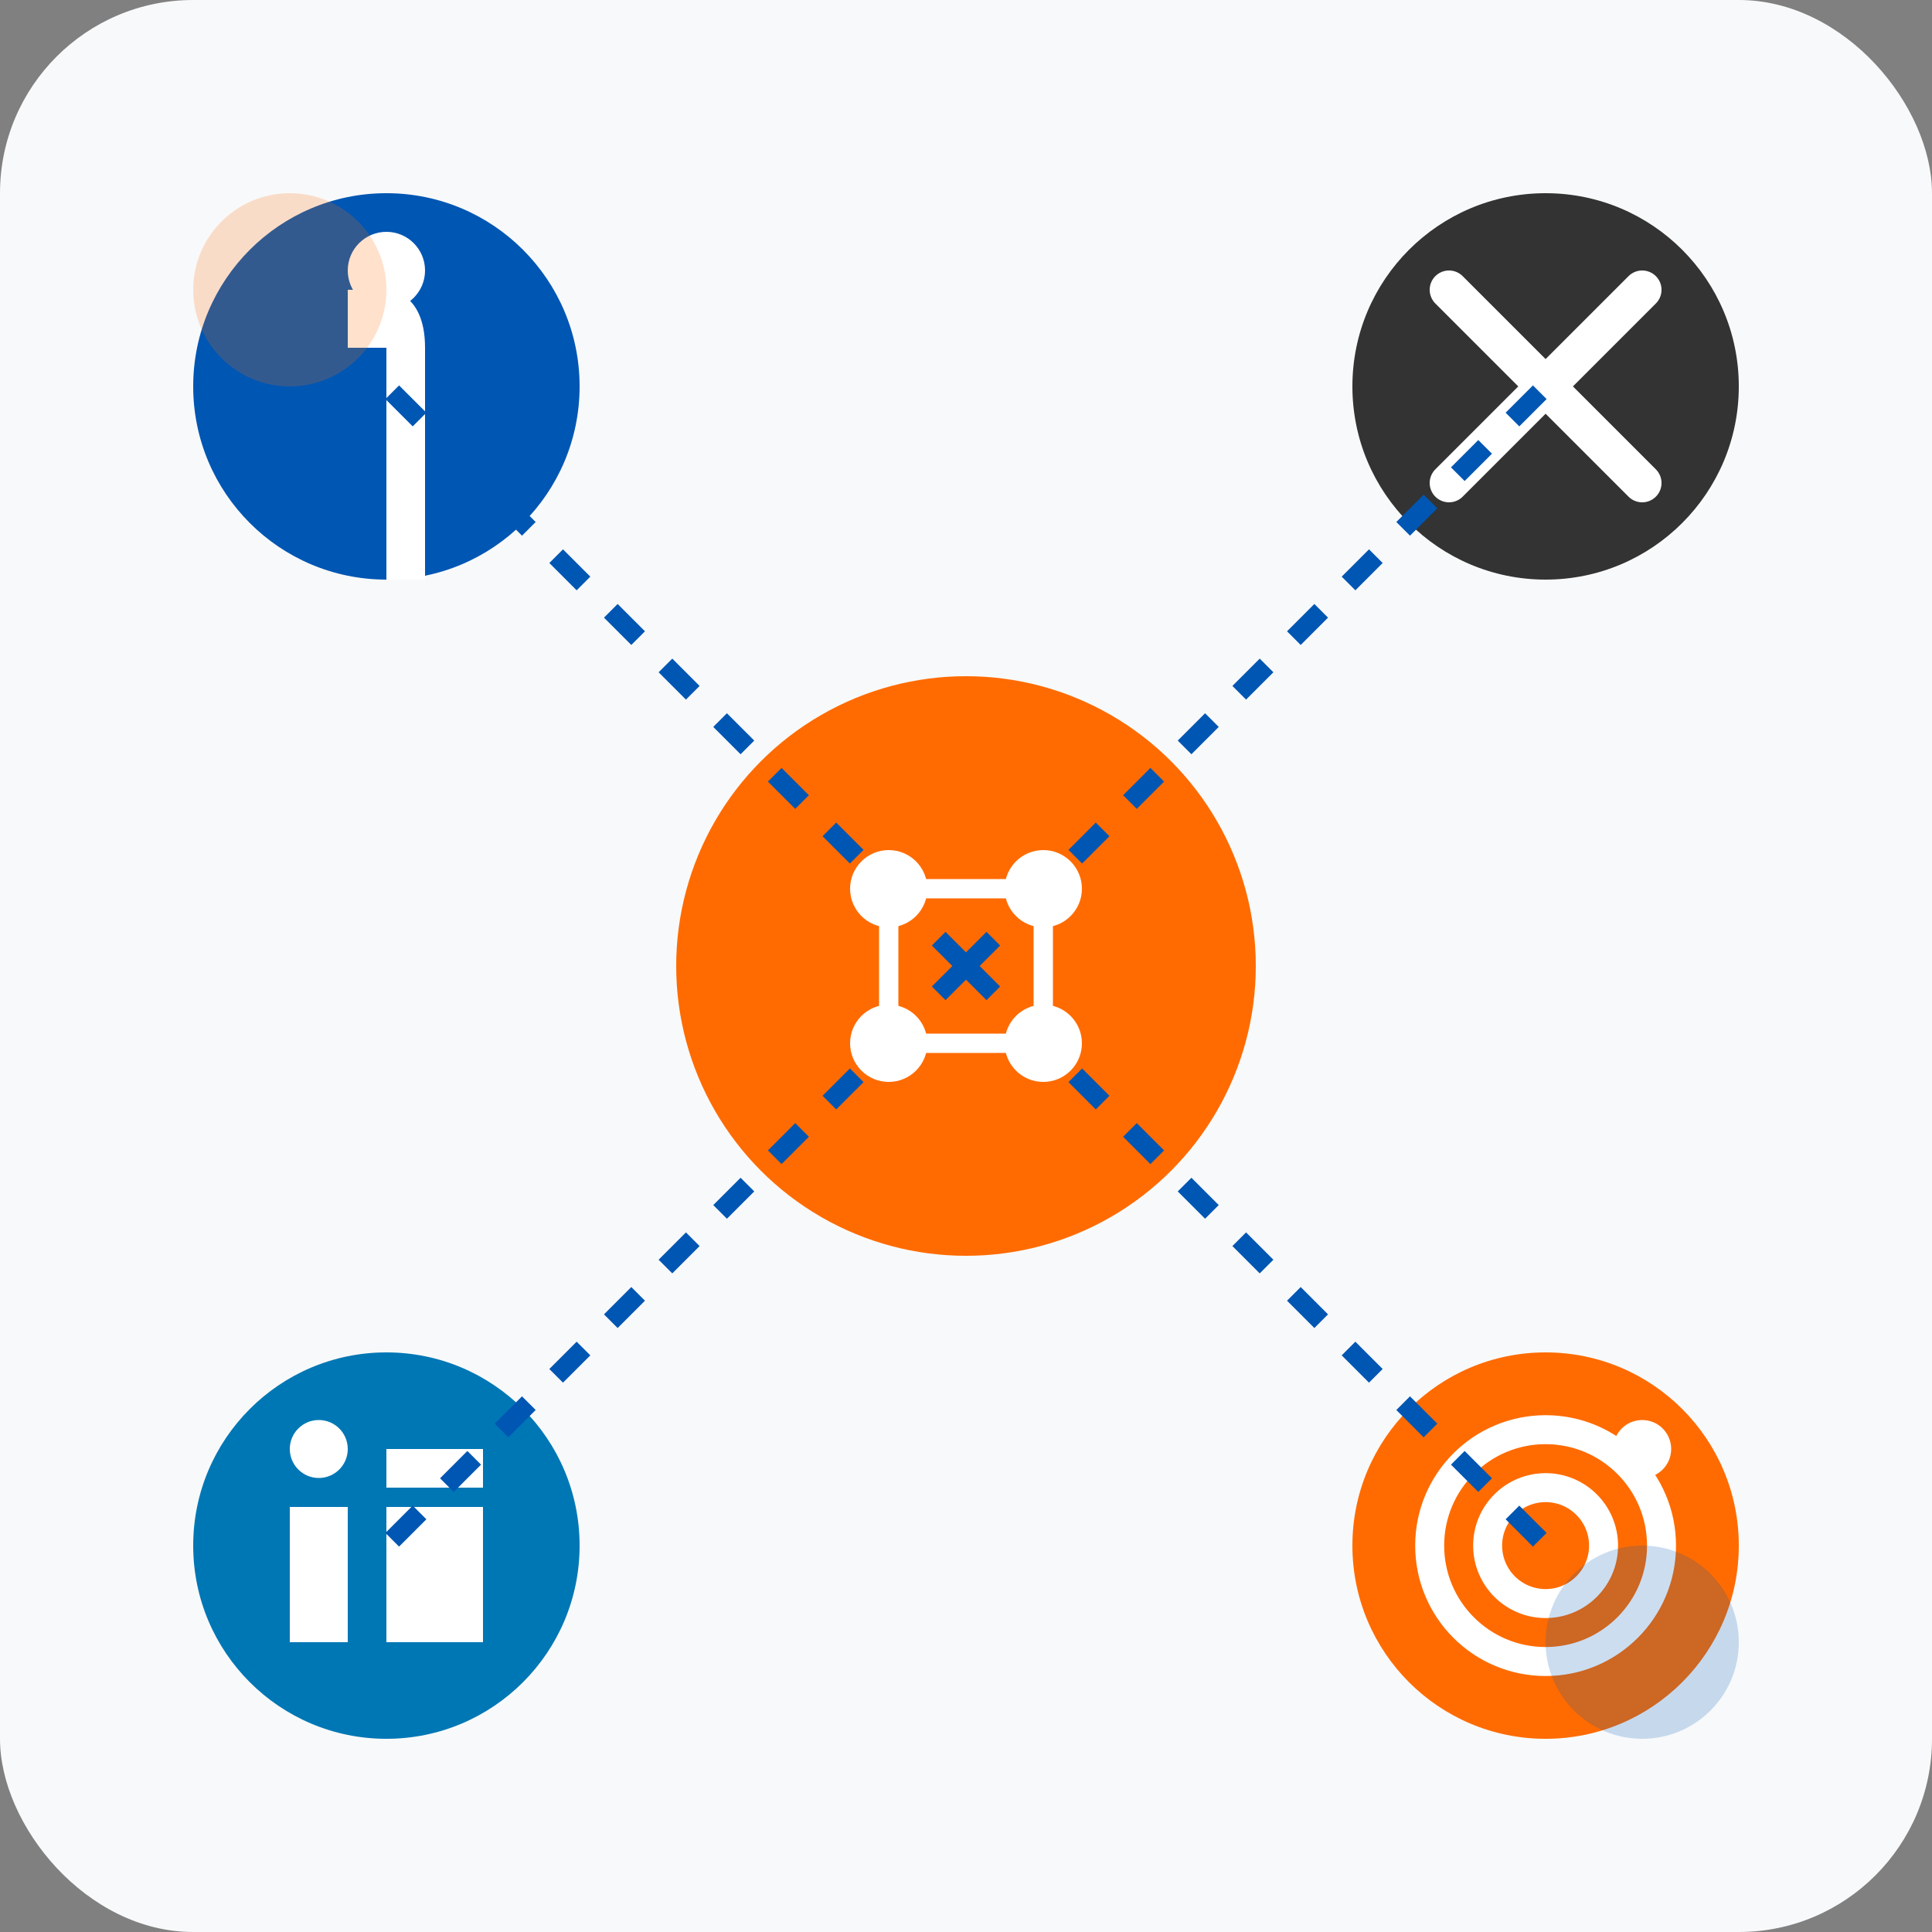 <svg width="100" height="100" xmlns="http://www.w3.org/2000/svg">
  <rect width="100%" height="100%" fill="#808080" stroke="none"/>
  <rect width="100" height="100" fill="#f8f9fa" rx="10" ry="10" />
  
  <!-- Social Media Marketing Icon -->
  <g transform="translate(50, 50)">
    <!-- Central Hub -->
    <circle cx="0" cy="0" r="15" fill="#ff6b00" />
    
    <!-- Social Media Platforms -->
    <g>
      <!-- Facebook -->
      <g transform="translate(-30, -30)">
        <circle cx="0" cy="0" r="10" fill="#0056b3" />
        <path d="M2,10 L2,-2 C2,-5 0,-5 0,-5 L-2,-5 L-2,-2 L0,-2 L0,10" fill="#ffffff" />
        <circle cx="0" cy="-6" r="2" fill="#ffffff" />
      </g>
      
      <!-- Twitter/X -->
      <g transform="translate(30, -30)">
        <circle cx="0" cy="0" r="10" fill="#333333" />
        <path d="M-5,-5 L5,5 M-5,5 L5,-5" stroke="#ffffff" stroke-width="2" stroke-linecap="round" />
      </g>
      
      <!-- Instagram -->
      <g transform="translate(30, 30)">
        <circle cx="0" cy="0" r="10" fill="#ff6b00" />
        <circle cx="0" cy="0" r="6" fill="none" stroke="#ffffff" stroke-width="1.5" />
        <circle cx="0" cy="0" r="3" fill="none" stroke="#ffffff" stroke-width="1.5" />
        <circle cx="5" cy="-5" r="1.5" fill="#ffffff" />
      </g>
      
      <!-- LinkedIn -->
      <g transform="translate(-30, 30)">
        <circle cx="0" cy="0" r="10" fill="#0077b5" />
        <rect x="-5" y="-2" width="3" height="7" fill="#ffffff" />
        <rect x="0" y="-2" width="5" height="7" fill="#ffffff" />
        <rect x="0" y="-5" width="5" height="2" fill="#ffffff" />
        <circle cx="-3.5" cy="-5" r="1.5" fill="#ffffff" />
      </g>
    </g>
    
    <!-- Connection Lines -->
    <g stroke="#0056b3" stroke-width="1" stroke-dasharray="2,2">
      <line x1="0" y1="0" x2="-30" y2="-30" />
      <line x1="0" y1="0" x2="30" y2="-30" />
      <line x1="0" y1="0" x2="30" y2="30" />
      <line x1="0" y1="0" x2="-30" y2="30" />
    </g>
    
    <!-- Central Icon -->
    <g fill="#ffffff">
      <circle cx="-4" cy="-4" r="2" />
      <circle cx="4" cy="-4" r="2" />
      <circle cx="-4" cy="4" r="2" />
      <circle cx="4" cy="4" r="2" />
      <path d="M-4,-4 L4,-4 L4,4 L-4,4 Z" stroke="#ffffff" stroke-width="1" fill="none" />
    </g>
  </g>
  
  <!-- Decorative Elements -->
  <g opacity="0.2">
    <circle cx="15" cy="15" r="5" fill="#ff6b00" />
    <circle cx="85" cy="85" r="5" fill="#0056b3" />
  </g>
</svg>